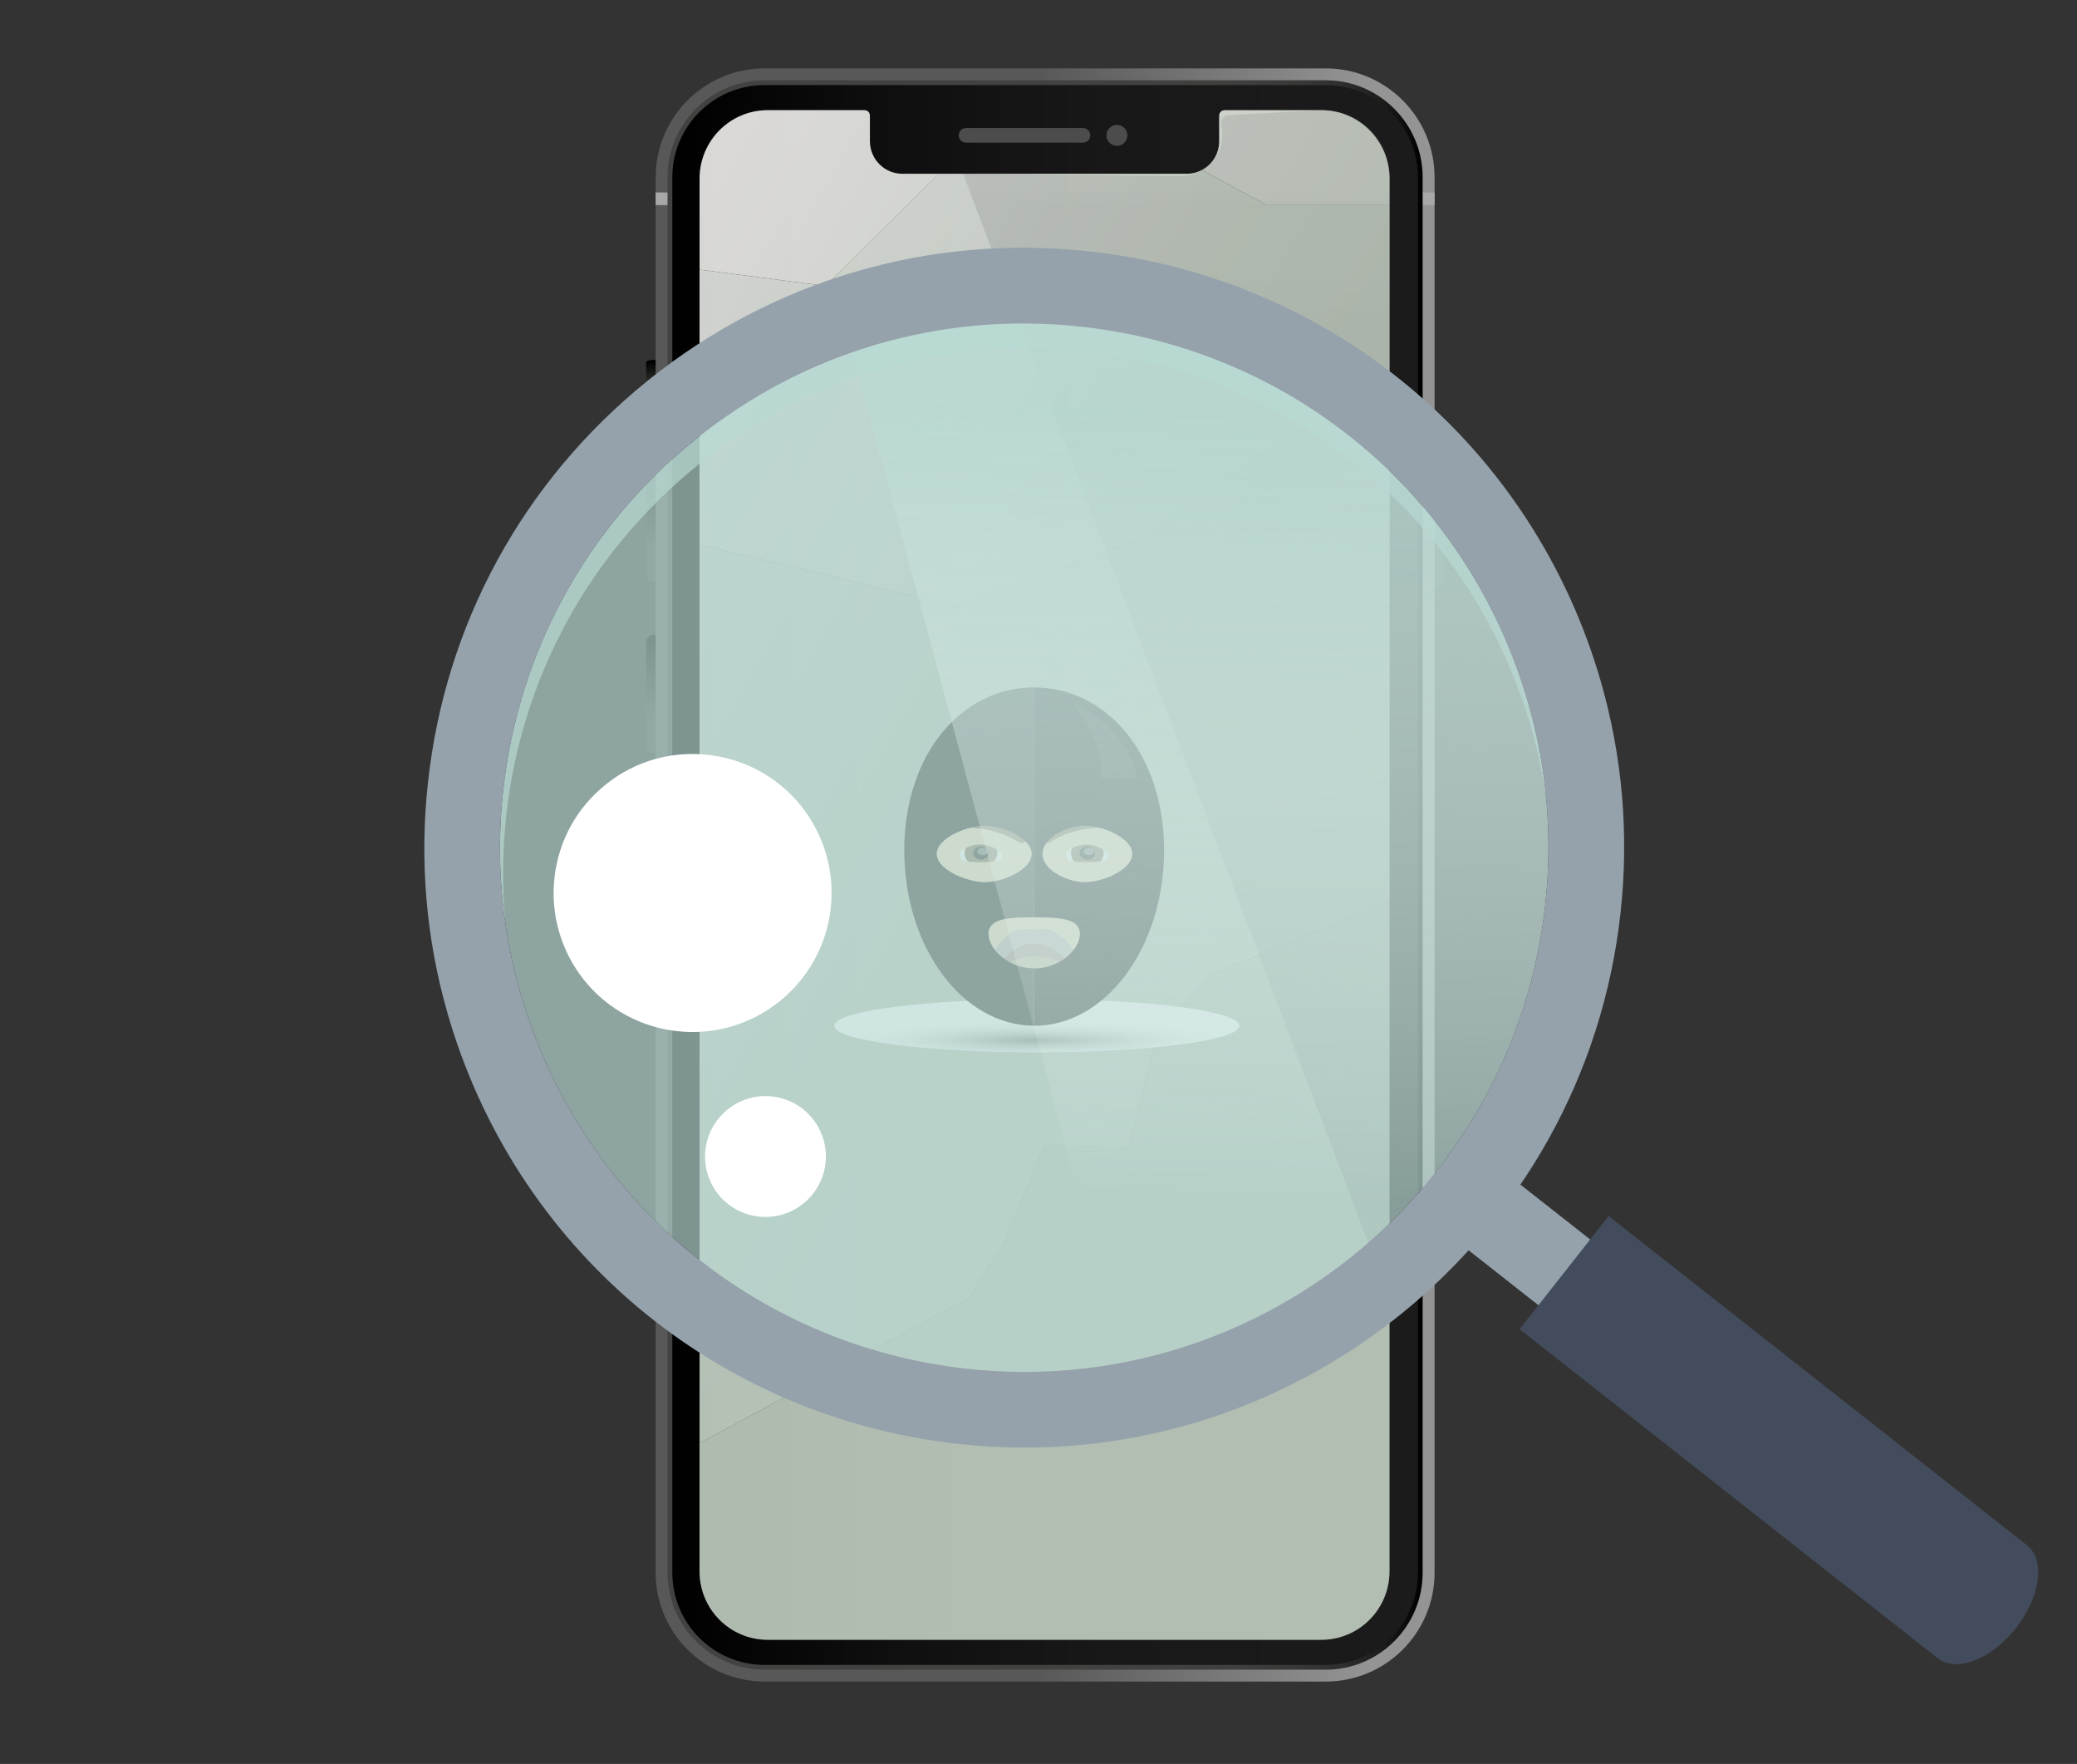<?xml version="1.0" encoding="utf-8"?>
<!-- Generator: Adobe Illustrator 26.5.0, SVG Export Plug-In . SVG Version: 6.00 Build 0)  -->
<svg version="1.1" xmlns="http://www.w3.org/2000/svg" xmlns:xlink="http://www.w3.org/1999/xlink" x="0px" y="0px"
	 viewBox="0 0 354.99 301.45" style="enable-background:new 0 0 354.99 301.45;" xml:space="preserve">
<rect x="0" y="0" width="354.99" height="301.45" fill="#333333" stroke="none"/>
<g id="Background_Complete">
</g>
<g id="Background_Simple" style="display:none;">
	<g style="display:inline;">
		<g>
			<path style="fill:#407BFF;" d="M113.11,315.94c54.97,1.18,105.62-37.22,142.59-76.53C411.43,101.98,233.5-19.52,110.8,34.64
				C-11.9,88.81-53.53,312.04,113.11,315.94z"/>
		</g>
		<g style="opacity:0.9;">
			<path style="fill:#FFFFFF;" d="M113.11,315.94c54.97,1.18,105.62-37.22,142.59-76.53C411.43,101.98,233.5-19.52,110.8,34.64
				C-11.9,88.81-53.53,312.04,113.11,315.94z"/>
		</g>
	</g>
</g>
<g id="Shadow_1_">
</g>
<g id="Cat">
	<g>
		<g>
			<g>
				<g>
					<linearGradient id="SVGID_1_" gradientUnits="userSpaceOnUse" x1="111.753" y1="79.645" x2="111.753" y2="98.981">
						<stop  offset="0.029" style="stop-color:#000000"/>
						<stop  offset="0.703" style="stop-color:#3D413A"/>
					</linearGradient>
					<path style="fill:url(#SVGID_1_);" d="M111.75,99.43c-0.72,0-1.31-0.53-1.31-1.19V80.46c0-0.65,0.59-1.19,1.31-1.19
						s1.31,0.53,1.31,1.19v17.79C113.07,98.9,112.48,99.43,111.75,99.43z"/>
					
						<linearGradient id="SVGID_00000075876135555682920520000012567757393180779429_" gradientUnits="userSpaceOnUse" x1="245.179" y1="78.411" x2="245.179" y2="100.206">
						<stop  offset="0.029" style="stop-color:#000000"/>
						<stop  offset="0.703" style="stop-color:#3D413A"/>
					</linearGradient>
					<path style="fill:url(#SVGID_00000075876135555682920520000012567757393180779429_);" d="M245.18,100.71
						c-0.82,0-1.48-0.6-1.48-1.34V79.33c0-0.74,0.66-1.34,1.48-1.34c0.82,0,1.48,0.6,1.48,1.34v20.05
						C246.66,100.11,246,100.71,245.18,100.71z"/>
					
						<linearGradient id="SVGID_00000077283635394464819870000000966974956285467048_" gradientUnits="userSpaceOnUse" x1="111.753" y1="61.644" x2="111.753" y2="68.585">
						<stop  offset="0.029" style="stop-color:#000000"/>
						<stop  offset="0.703" style="stop-color:#3D413A"/>
					</linearGradient>
					<path style="fill:url(#SVGID_00000077283635394464819870000000966974956285467048_);" d="M111.75,68.75
						c-0.72,0-1.31-0.19-1.31-0.43v-6.39c0-0.23,0.59-0.43,1.31-0.43s1.31,0.19,1.31,0.43v6.39
						C113.07,68.56,112.48,68.75,111.75,68.75z"/>
					
						<linearGradient id="SVGID_00000104685748336510421960000006038783415923024804_" gradientUnits="userSpaceOnUse" x1="111.753" y1="108.859" x2="111.753" y2="128.196">
						<stop  offset="0.029" style="stop-color:#000000"/>
						<stop  offset="0.703" style="stop-color:#3D413A"/>
					</linearGradient>
					<path style="fill:url(#SVGID_00000104685748336510421960000006038783415923024804_);" d="M111.75,128.64
						c-0.72,0-1.31-0.53-1.31-1.19v-17.79c0-0.65,0.59-1.19,1.31-1.19s1.31,0.53,1.31,1.19v17.79
						C113.07,128.11,112.48,128.64,111.75,128.64z"/>
				</g>
				
					<linearGradient id="SVGID_00000031194186419407067510000017796767727440033686_" gradientUnits="userSpaceOnUse" x1="112.061" y1="149.528" x2="245.179" y2="149.528">
					<stop  offset="0.492" style="stop-color:#585858"/>
					<stop  offset="0.916" style="stop-color:#949494"/>
				</linearGradient>
				<path style="fill:url(#SVGID_00000031194186419407067510000017796767727440033686_);" d="M130.65,287.36
					c-10.25,0-18.59-8.34-18.59-18.59V30.28c0-10.25,8.34-18.59,18.59-18.59h95.95c10.25,0,18.59,8.34,18.59,18.59v238.5
					c0,10.25-8.34,18.59-18.59,18.59H130.65z"/>
				<rect x="112.06" y="32.89" style="fill:#A8A8A9;" width="133.12" height="2.16"/>
				
					<linearGradient id="SVGID_00000085244462298782824090000000331478575049506196_" gradientUnits="userSpaceOnUse" x1="114.091" y1="149.528" x2="243.148" y2="149.528">
					<stop  offset="0.08" style="stop-color:#424241"/>
					<stop  offset="0.5" style="stop-color:#424241"/>
					<stop  offset="0.744" style="stop-color:#40403F"/>
					<stop  offset="0.831" style="stop-color:#393938"/>
					<stop  offset="0.894" style="stop-color:#2E2E2D"/>
					<stop  offset="0.944" style="stop-color:#1D1D1C"/>
					<stop  offset="0.987" style="stop-color:#070707"/>
					<stop  offset="0.998" style="stop-color:#000000"/>
				</linearGradient>
				<path style="fill:url(#SVGID_00000085244462298782824090000000331478575049506196_);" d="M130.65,285.33
					c-9.13,0-16.56-7.43-16.56-16.56V30.28c0-9.13,7.43-16.56,16.56-16.56h95.94c9.13,0,16.56,7.43,16.56,16.56v238.5
					c0,9.13-7.43,16.56-16.56,16.56H130.65z"/>
				
					<linearGradient id="SVGID_00000183212280334679131620000001340644427167904133_" gradientUnits="userSpaceOnUse" x1="114.905" y1="149.528" x2="242.335" y2="149.528">
					<stop  offset="0" style="stop-color:#000000"/>
					<stop  offset="0.13" style="stop-color:#060606"/>
					<stop  offset="0.295" style="stop-color:#0F0F0F"/>
					<stop  offset="0.577" style="stop-color:#181818"/>
					<stop  offset="1" style="stop-color:#1B1B1B"/>
				</linearGradient>
				<path style="fill:url(#SVGID_00000183212280334679131620000001340644427167904133_);" d="M130.65,284.52
					c-8.68,0-15.74-7.06-15.74-15.74V30.28c0-8.68,7.06-15.74,15.74-15.74h95.95c8.68,0,15.74,7.06,15.74,15.74v238.5
					c0,8.68-7.06,15.74-15.74,15.74H130.65z"/>
				<g>
					<path style="fill:#4C4C4D;" d="M185.1,21.88h-19.99c-0.69,0-1.25,0.56-1.25,1.25c0,0.69,0.56,1.25,1.25,1.25h19.99
						c0.69,0,1.25-0.56,1.25-1.25C186.35,22.44,185.79,21.88,185.1,21.88z"/>
				</g>
				<g>
					<g>
						<path style="fill:#4C4C4D;" d="M192.69,23.13c0,0.99-0.8,1.79-1.79,1.79c-0.99,0-1.79-0.8-1.79-1.79
							c0-0.99,0.8-1.79,1.79-1.79C191.89,21.34,192.69,22.14,192.69,23.13z"/>
					</g>
				</g>
			</g>
			<g>
				<g>
					<g style="opacity:0.8;">
						<path style="fill:#FFFFFF;" d="M160.48,29.7h-6.26c-3.06,0-5.54-2.49-5.54-5.56v-4.38c0-0.51-0.41-0.93-0.92-0.93h-16.55
							c-6.43,0-11.64,5.24-11.64,11.69v15.55l21.56,2.79L160.48,29.7z"/>
						<g>
							<path style="fill:#FFFFFF;" d="M237.49,35.05v-4.53c0-6.46-5.21-11.69-11.64-11.69H209.3c-0.51,0-0.92,0.42-0.92,0.93v4.38
								c0,2.13-1.19,3.98-2.94,4.91l11.02,6H237.49z"/>
							<path style="fill:#DBE3DF;" d="M197.87,176.53l-4.89,19.29h-14.45l-7.08,16.82l-5.87,9.18l-46.02,24.82v21.9
								c0,6.46,5.21,11.69,11.64,11.69h94.64c6.43,0,11.64-5.24,11.64-11.69v-114.5l-30.82,12.72L197.87,176.53z"/>
							<polygon style="fill:#E5EDEA;" points="220.86,73.81 194.93,91.91 163.63,103.65 119.57,93.08 119.57,246.64 165.59,221.82 
								171.45,212.64 178.53,195.83 192.98,195.83 197.87,176.53 206.67,166.75 237.49,154.03 237.49,69.28 							"/>
							<path style="fill:#F1F6F4;" d="M194.93,91.91l25.92-18.1l16.64-4.53V35.05h-21.04l-11.02-6c-0.78,0.41-1.66,0.65-2.6,0.65
								h-42.36l-19.35,19.17l-21.56-2.79v47l44.06,10.57L194.93,91.91z"/>
						</g>
					</g>
					<g style="opacity:0.3;">
						
							<linearGradient id="SVGID_00000112592342839012143930000006407108253309508743_" gradientUnits="userSpaceOnUse" x1="275.651" y1="205.601" x2="81.412" y2="93.457">
							<stop  offset="0.508" style="stop-color:#ACC6A5"/>
							<stop  offset="0.613" style="stop-color:#B7CDAF"/>
							<stop  offset="0.796" style="stop-color:#D4DECB"/>
							<stop  offset="1" style="stop-color:#FCF6F1"/>
						</linearGradient>
						<path style="fill:url(#SVGID_00000112592342839012143930000006407108253309508743_);" d="M237.5,30.53v238.01
							c0,6.46-5.21,11.69-11.65,11.69h-94.64c-6.43,0-11.64-5.23-11.64-11.69V30.53c0-6.47,5.21-11.7,11.64-11.7h16.55
							c0.51,0,0.92,0.42,0.92,0.93v4.38c0,3.07,2.48,5.57,5.54,5.57h48.62c0.94,0,1.83-0.24,2.6-0.66c1.75-0.94,2.93-2.78,2.93-4.91
							v-4.38c0-0.51,0.42-0.93,0.93-0.93h16.54C232.28,18.83,237.5,24.06,237.5,30.53z"/>
					</g>
				</g>
				
					<linearGradient id="Highlight_00000087394333935518369190000008060315043768722315_" gradientUnits="userSpaceOnUse" x1="201.067" y1="18.826" x2="201.067" y2="222.126">
					<stop  offset="0" style="stop-color:#616161;stop-opacity:0.8"/>
					<stop  offset="0.204" style="stop-color:#4B4B4C;stop-opacity:0.841"/>
					<stop  offset="0.434" style="stop-color:#3A3A3C;stop-opacity:0.887"/>
					<stop  offset="0.686" style="stop-color:#303033;stop-opacity:0.937"/>
					<stop  offset="1" style="stop-color:#2D2D30"/>
				</linearGradient>
				<path id="Highlight_1_" style="opacity:0.2;fill:url(#Highlight_00000087394333935518369190000008060315043768722315_);" d="
					M237.53,173.44v48.68L164.6,29.7l37.02,0.41c4.63,0.05,8.1-4.21,7.11-8.74l0,0c-0.19-0.85,0.44-1.67,1.31-1.71l16.16-0.84
					c6.26,0,11.34,5.08,11.34,11.34l0,0C237.53,30.16,237.53,169.02,237.53,173.44z"/>
			</g>
		</g>
	</g>
	<g>
		
			<radialGradient id="SVGID_00000138560791768839071970000007728422048532630408_" cx="177.217" cy="24458.996" r="33.055" gradientTransform="matrix(1 0 0 0.096 0 -2170.317)" gradientUnits="userSpaceOnUse">
			<stop  offset="0" style="stop-color:#808080"/>
			<stop  offset="0.074" style="stop-color:#919191"/>
			<stop  offset="0.271" style="stop-color:#B8B8B8"/>
			<stop  offset="0.466" style="stop-color:#D7D7D7"/>
			<stop  offset="0.655" style="stop-color:#EDEDED"/>
			<stop  offset="0.836" style="stop-color:#FAFAFA"/>
			<stop  offset="1" style="stop-color:#FFFFFF"/>
		</radialGradient>
		<path style="fill:url(#SVGID_00000138560791768839071970000007728422048532630408_);" d="M211.82,175.3
			c0,2.51-15.49,4.54-34.61,4.54c-19.11,0-34.61-2.03-34.61-4.54s15.49-4.54,34.61-4.54C196.33,170.76,211.82,172.79,211.82,175.3z"
			/>
		<g>
			<path style="fill:#F6E0C1;" d="M193.97,145.8c0,3.45-3.52,6.24-7.85,6.24c-4.34,0-7.85-2.79-7.85-6.24
				c0-3.45,3.52-6.24,7.85-6.24C190.45,139.56,193.97,142.35,193.97,145.8z"/>
			<path style="fill:#F6E0C1;" d="M188.64,159.85c0,3.45-5,6.24-11.15,6.24c-6.16,0-11.15-2.79-11.15-6.24
				c0-3.45,4.99-6.24,11.15-6.24C183.65,153.61,188.64,156.41,188.64,159.85z"/>
			<path style="fill:#F6E0C1;" d="M176.76,145.8c0,3.45-3.73,6.24-8.33,6.24c-4.6,0-8.33-2.79-8.33-6.24c0-3.45,3.73-6.24,8.33-6.24
				C173.02,139.56,176.76,142.35,176.76,145.8z"/>
			<path style="fill:#FFFFFF;" d="M185.84,148.82c-2.01,0-3.64-1.35-3.64-3.02c0-1.66,1.63-3.02,3.64-3.02
				c2.01,0,3.64,1.35,3.64,3.02C189.48,147.46,187.85,148.82,185.84,148.82z"/>
			<path style="fill:#917A63;" d="M183.04,145.8c0,1.28,1.25,2.32,2.8,2.32c1.54,0,2.8-1.04,2.8-2.32c0-1.28-1.26-2.32-2.8-2.32
				C184.29,143.48,183.04,144.52,183.04,145.8z"/>
			<path style="fill:#363636;" d="M187.18,145.8c0,0.61-0.6,1.11-1.34,1.11c-0.74,0-1.34-0.5-1.34-1.11c0-0.61,0.6-1.11,1.34-1.11
				C186.58,144.69,187.18,145.19,187.18,145.8z"/>
			<path style="fill:#858585;" d="M187.04,145.51c0,0.34-0.41,0.62-0.92,0.62c-0.51,0-0.92-0.28-0.92-0.62
				c0-0.34,0.41-0.62,0.92-0.62C186.62,144.89,187.04,145.17,187.04,145.51z"/>
			<path style="fill:#FFFFFF;" d="M167.67,148.82c-2.01,0-3.64-1.35-3.64-3.02c0-1.66,1.63-3.02,3.64-3.02
				c2.01,0,3.64,1.35,3.64,3.02C171.31,147.46,169.68,148.82,167.67,148.82z"/>
			<path style="fill:#917A63;" d="M164.87,145.8c0,1.28,1.25,2.32,2.8,2.32c1.55,0,2.8-1.04,2.8-2.32c0-1.28-1.25-2.32-2.8-2.32
				C166.13,143.48,164.87,144.52,164.87,145.8z"/>
			<path style="fill:#363636;" d="M169.01,145.8c0,0.61-0.6,1.11-1.34,1.11c-0.74,0-1.34-0.5-1.34-1.11c0-0.61,0.6-1.11,1.34-1.11
				C168.41,144.69,169.01,145.19,169.01,145.8z"/>
			<polygon style="fill:#D7C4A8;" points="171.31,161.66 170.07,164.51 176.72,167.07 183.36,164.27 182.2,161.33 			"/>
			<g>
				<path style="fill:#D0BFBF;" d="M183.15,165.53c0.94,0.41,1.45,0.05,1.45,0.03c0,0,0-0.13-0.05-0.38
					c-0.17-0.75-0.81-4.11-4.71-6.18c-0.89-0.52-3.09-0.13-3.07-0.07c0.02-0.1-2.67-0.36-3.68,0.37c-3.51,2.25-3.98,5.21-4.12,5.89
					c-0.04,0.25-0.03,0.37-0.03,0.37c0,0.02,0.49,0.36,1.41-0.02c1.28-2.19,3.65-4.35,6.41-4.33
					C179.48,161.17,181.88,163.37,183.15,165.53z"/>
				<path style="fill:#BFA2A2;" d="M176.75,163.48c0-0.08,2.03,0.03,2.84,0.36c1.61,0.42,2.77,1.37,3.56,1.7
					c-1.27-2.16-3.67-4.36-6.39-4.32c-2.75-0.03-5.13,2.14-6.41,4.33c0.81-0.3,1.98-1.25,3.79-1.74
					C174.89,163.51,176.75,163.41,176.75,163.48z"/>
			</g>
			<path style="fill:#858585;" d="M168.87,145.51c0,0.34-0.41,0.62-0.92,0.62c-0.51,0-0.92-0.28-0.92-0.62
				c0-0.34,0.41-0.62,0.92-0.62C168.46,144.89,168.87,145.17,168.87,145.51z"/>
			<path style="fill:#F6E0C1;" d="M181.77,146.98c0,0,3.79,0.81,7.81,0c1.7-0.34,0.01,1.58-2.45,2.03
				C185.11,149.38,182.43,148.46,181.77,146.98z"/>
			<path style="fill:#F6E0C1;" d="M181.44,146.45c-0.62,0.04,3.96-4.43,7.96-0.53c1.15,1.79,1.59-1.62-2.06-3.11
				C184.19,141.56,180.58,144.78,181.44,146.45z"/>
			<path style="fill:#917A63;" d="M178.47,142.18c0,0,0.13-0.08,0.45-0.24c0.31-0.17,0.73-0.35,1.24-0.56
				c0.25-0.12,0.54-0.2,0.83-0.3c0.3-0.09,0.6-0.22,0.93-0.3c0.33-0.08,0.67-0.17,1.02-0.25c0.34-0.1,0.7-0.15,1.06-0.2
				c0.36-0.05,0.71-0.1,1.07-0.15c0.35-0.06,0.7-0.04,1.04-0.06c0.34-0.01,0.66-0.02,0.97-0.03c0.31-0.03,0.6,0.02,0.87,0.04
				c1.07,0.1,1.78,0.17,1.78,0.17c0.33,0.03,0.58,0.33,0.54,0.66c-0.03,0.32-0.3,0.55-0.61,0.55l-0.08,0c0,0-0.66-0.02-1.66-0.04
				c-0.25,0-0.52-0.03-0.8,0.02c-0.28,0.03-0.58,0.06-0.89,0.09c-0.31,0.04-0.63,0.04-0.95,0.12c-0.32,0.07-0.64,0.14-0.96,0.21
				c-0.32,0.07-0.64,0.13-0.95,0.25c-0.31,0.1-0.61,0.2-0.9,0.29c-0.29,0.09-0.56,0.23-0.82,0.33c-0.26,0.11-0.51,0.2-0.72,0.32
				c-0.44,0.22-0.79,0.41-1.01,0.54c-0.22,0.12-0.38,0.24-0.38,0.24c-0.45,0.32-1.07,0.22-1.4-0.23c-0.32-0.45-0.22-1.08,0.23-1.4
				c0.02-0.01,0.03-0.02,0.05-0.03L178.47,142.18z"/>
			<path style="fill:#917A63;" d="M173.99,143.88c0,0-0.16-0.11-0.38-0.24c-0.21-0.14-0.57-0.32-1.01-0.54
				c-0.21-0.12-0.46-0.21-0.72-0.32c-0.26-0.1-0.53-0.24-0.82-0.33c-0.29-0.1-0.6-0.19-0.9-0.29c-0.31-0.11-0.63-0.18-0.95-0.25
				c-0.32-0.07-0.65-0.14-0.96-0.21c-0.32-0.08-0.64-0.08-0.95-0.12c-0.31-0.03-0.61-0.06-0.89-0.09c-0.28-0.04-0.55-0.02-0.8-0.02
				c-1,0.02-1.66,0.04-1.66,0.04l-0.08,0c-0.33,0.01-0.61-0.26-0.62-0.59c-0.01-0.32,0.24-0.58,0.55-0.62c0,0,0.71-0.07,1.78-0.17
				c0.27-0.02,0.56-0.06,0.87-0.04c0.31,0.01,0.64,0.02,0.97,0.03c0.34,0.02,0.69,0,1.04,0.06c0.35,0.05,0.71,0.1,1.07,0.15
				c0.36,0.05,0.72,0.1,1.06,0.2c0.35,0.09,0.69,0.17,1.02,0.25c0.33,0.08,0.64,0.21,0.94,0.3c0.29,0.11,0.58,0.18,0.83,0.3
				c0.5,0.21,0.93,0.39,1.24,0.56c0.32,0.16,0.45,0.24,0.45,0.24l0.06,0.04c0.47,0.29,0.61,0.91,0.31,1.38
				c-0.29,0.47-0.91,0.61-1.38,0.31C174.02,143.9,174.01,143.89,173.99,143.88z"/>
			<path style="fill:#F6E0C1;" d="M163.58,146.98c0,0,3.79,0.81,7.81,0c1.7-0.34,0.01,1.58-2.45,2.03
				C166.91,149.38,164.24,148.46,163.58,146.98z"/>
			<path style="fill:#F6E0C1;" d="M163.24,146.45c-0.62,0.04,3.96-4.43,7.96-0.53c1.15,1.79,1.59-1.62-2.06-3.11
				C166,141.56,162.38,144.78,163.24,146.45z"/>
			<g>
				<path style="fill:#323334;" d="M168.95,159.59c0-2.67,3.49-2.83,7.8-2.83v-39.29c-12.26,0-22.2,11.27-22.2,27.83
					c0,16.56,9.94,29.99,22.2,29.99v-9.8C172.45,165.5,168.95,162.26,168.95,159.59z M160.09,145.93c0-2.67,5.15-4.83,8.26-4.83
					c3.11,0,7.98,2.16,7.98,4.83c0,2.67-4.87,4.83-7.98,4.83C165.24,150.76,160.09,148.6,160.09,145.93z"/>
				<path style="fill:#202122;" d="M176.76,117.48L176.76,117.48l0,39.29c4.31,0,7.81,0.16,7.81,2.83c0,2.67-3.5,5.91-7.81,5.91v9.8
					h0c12.26,0,22.2-13.43,22.2-29.99C198.96,128.75,189.02,117.48,176.76,117.48z M185.42,150.76c-3.11,0-7.27-2.16-7.27-4.83
					c0-2.67,4.16-4.83,7.27-4.83c3.11,0,8.11,2.16,8.11,4.83C193.52,148.6,188.52,150.76,185.42,150.76z"/>
			</g>
			<path style="fill:#323334;" d="M184,120.48c0,0,8.45,3.66,10.41,12.54c0,0-3.75-0.1-6.25-0.1c0.45-7.27-4.72-12.44-4.72-12.44
				H184z"/>
		</g>
	</g>
	<g id="XMLID_2552_">
		<path id="XMLID_2488_" style="opacity:0.68;fill:#B9D9D3;" d="M184.67,55.8c36.47,3.94,66.53,29.27,76.58,64.55
			c3.16,11.08,4.12,22.56,2.87,34.13c-5.3,49.11-49.57,84.76-98.68,79.46c-36.47-3.94-66.53-29.27-76.58-64.55
			c-3.16-11.08-4.12-22.56-2.88-34.13c2.57-23.79,14.25-45.16,32.88-60.16C137.51,60.08,160.88,53.23,184.67,55.8z"/>
		
			<linearGradient id="XMLID_00000105392636023012233560000005108583510129750157_" gradientUnits="userSpaceOnUse" x1="209.594" y1="215.887" x2="275.594" y2="98.887" gradientTransform="matrix(0.885 -0.466 0.466 0.885 -83.803 111.223)">
			<stop  offset="0" style="stop-color:#FFFFFF;stop-opacity:0"/>
			<stop  offset="1" style="stop-color:#B9D9D3"/>
		</linearGradient>
		<path id="XMLID_1650_" style="opacity:0.68;fill:url(#XMLID_00000105392636023012233560000005108583510129750157_);" d="
			M184.67,55.8c-13.38-1.45-26.63,0.09-38.98,4.38l0,0l46.39,172.64c37.57-7.29,67.73-38.35,72.05-78.35
			c1.25-11.57,0.28-23.05-2.87-34.13C251.2,85.07,221.14,59.74,184.67,55.8z"/>
		<path id="XMLID_2559_" style="fill:#FFFFFF;" d="M120.92,128.99c9.67,1.04,17.64,7.76,20.31,17.12c0.84,2.94,1.09,5.98,0.76,9.05
			c-1.41,13.02-13.14,22.47-26.16,21.07c-9.67-1.04-17.64-7.76-20.31-17.12c-0.84-2.94-1.09-5.98-0.76-9.05
			c0.68-6.31,3.78-11.97,8.72-15.95C108.41,130.12,114.61,128.31,120.92,128.99z"/>
		<path id="XMLID_2561_" style="fill:#FFFFFF;" d="M131.94,187.38c4.2,0.45,7.67,3.37,8.82,7.44c0.36,1.28,0.48,2.6,0.33,3.93
			c-0.61,5.66-5.71,9.77-11.37,9.16c-4.2-0.45-7.67-3.37-8.82-7.44c-0.36-1.28-0.48-2.6-0.33-3.93c0.3-2.74,1.64-5.2,3.79-6.93
			C126.5,187.87,129.2,187.08,131.94,187.38z"/>
		<path id="XMLID_2560_" style="opacity:0.68;fill:#B9D9D3;" d="M184.67,55.8c-23.79-2.57-47.16,4.28-65.8,19.29
			c-18.64,15.01-30.32,36.37-32.88,60.16c-0.81,7.55-0.67,15.05,0.4,22.44c-0.57-5.99-0.54-12.06,0.12-18.14
			c2.57-23.79,14.25-45.16,32.88-60.16c18.64-15.01,42.01-21.86,65.8-19.29c36.47,3.94,66.53,29.27,76.58,64.55
			c1.1,3.85,1.91,7.76,2.48,11.69c-0.51-5.4-1.5-10.74-2.99-15.99C251.2,85.07,221.14,59.74,184.67,55.8z"/>
		<path id="XMLID_2557_" style="fill:#95A2AC;" d="M186.06,42.94c-27.22-2.94-53.97,4.9-75.3,22.07
			c-21.33,17.17-34.7,41.63-37.63,68.85c-1.43,13.24-0.32,26.38,3.29,39.06c11.5,40.37,45.9,69.37,87.64,73.87
			c56.2,6.07,106.86-34.72,112.93-90.93c1.43-13.24,0.32-26.38-3.29-39.06C262.2,76.44,227.8,47.45,186.06,42.94z M261.25,120.35
			c3.16,11.08,4.12,22.56,2.87,34.13c-5.3,49.11-49.57,84.76-98.68,79.46c-36.47-3.94-66.53-29.27-76.58-64.55
			c-3.16-11.08-4.12-22.56-2.88-34.13c2.57-23.79,14.25-45.16,32.88-60.16c18.64-15.01,42.01-21.86,65.8-19.29
			C221.14,59.74,251.2,85.07,261.25,120.35z"/>
		
			<rect id="XMLID_2487_" x="254.12" y="200.78" transform="matrix(0.618 -0.786 0.786 0.618 -67.458 286.492)" style="fill:#95A2AC;" width="14.3" height="23.85"/>
		<path id="XMLID_2553_" style="fill:#434C5C;" d="M344.55,278.24L344.55,278.24c-4.2,5.34-10.17,7.65-13.33,5.17l-71.5-56.26
			l15.22-19.34l71.5,56.26C349.6,266.56,348.75,272.9,344.55,278.24z"/>
	</g>
</g>
</svg>
